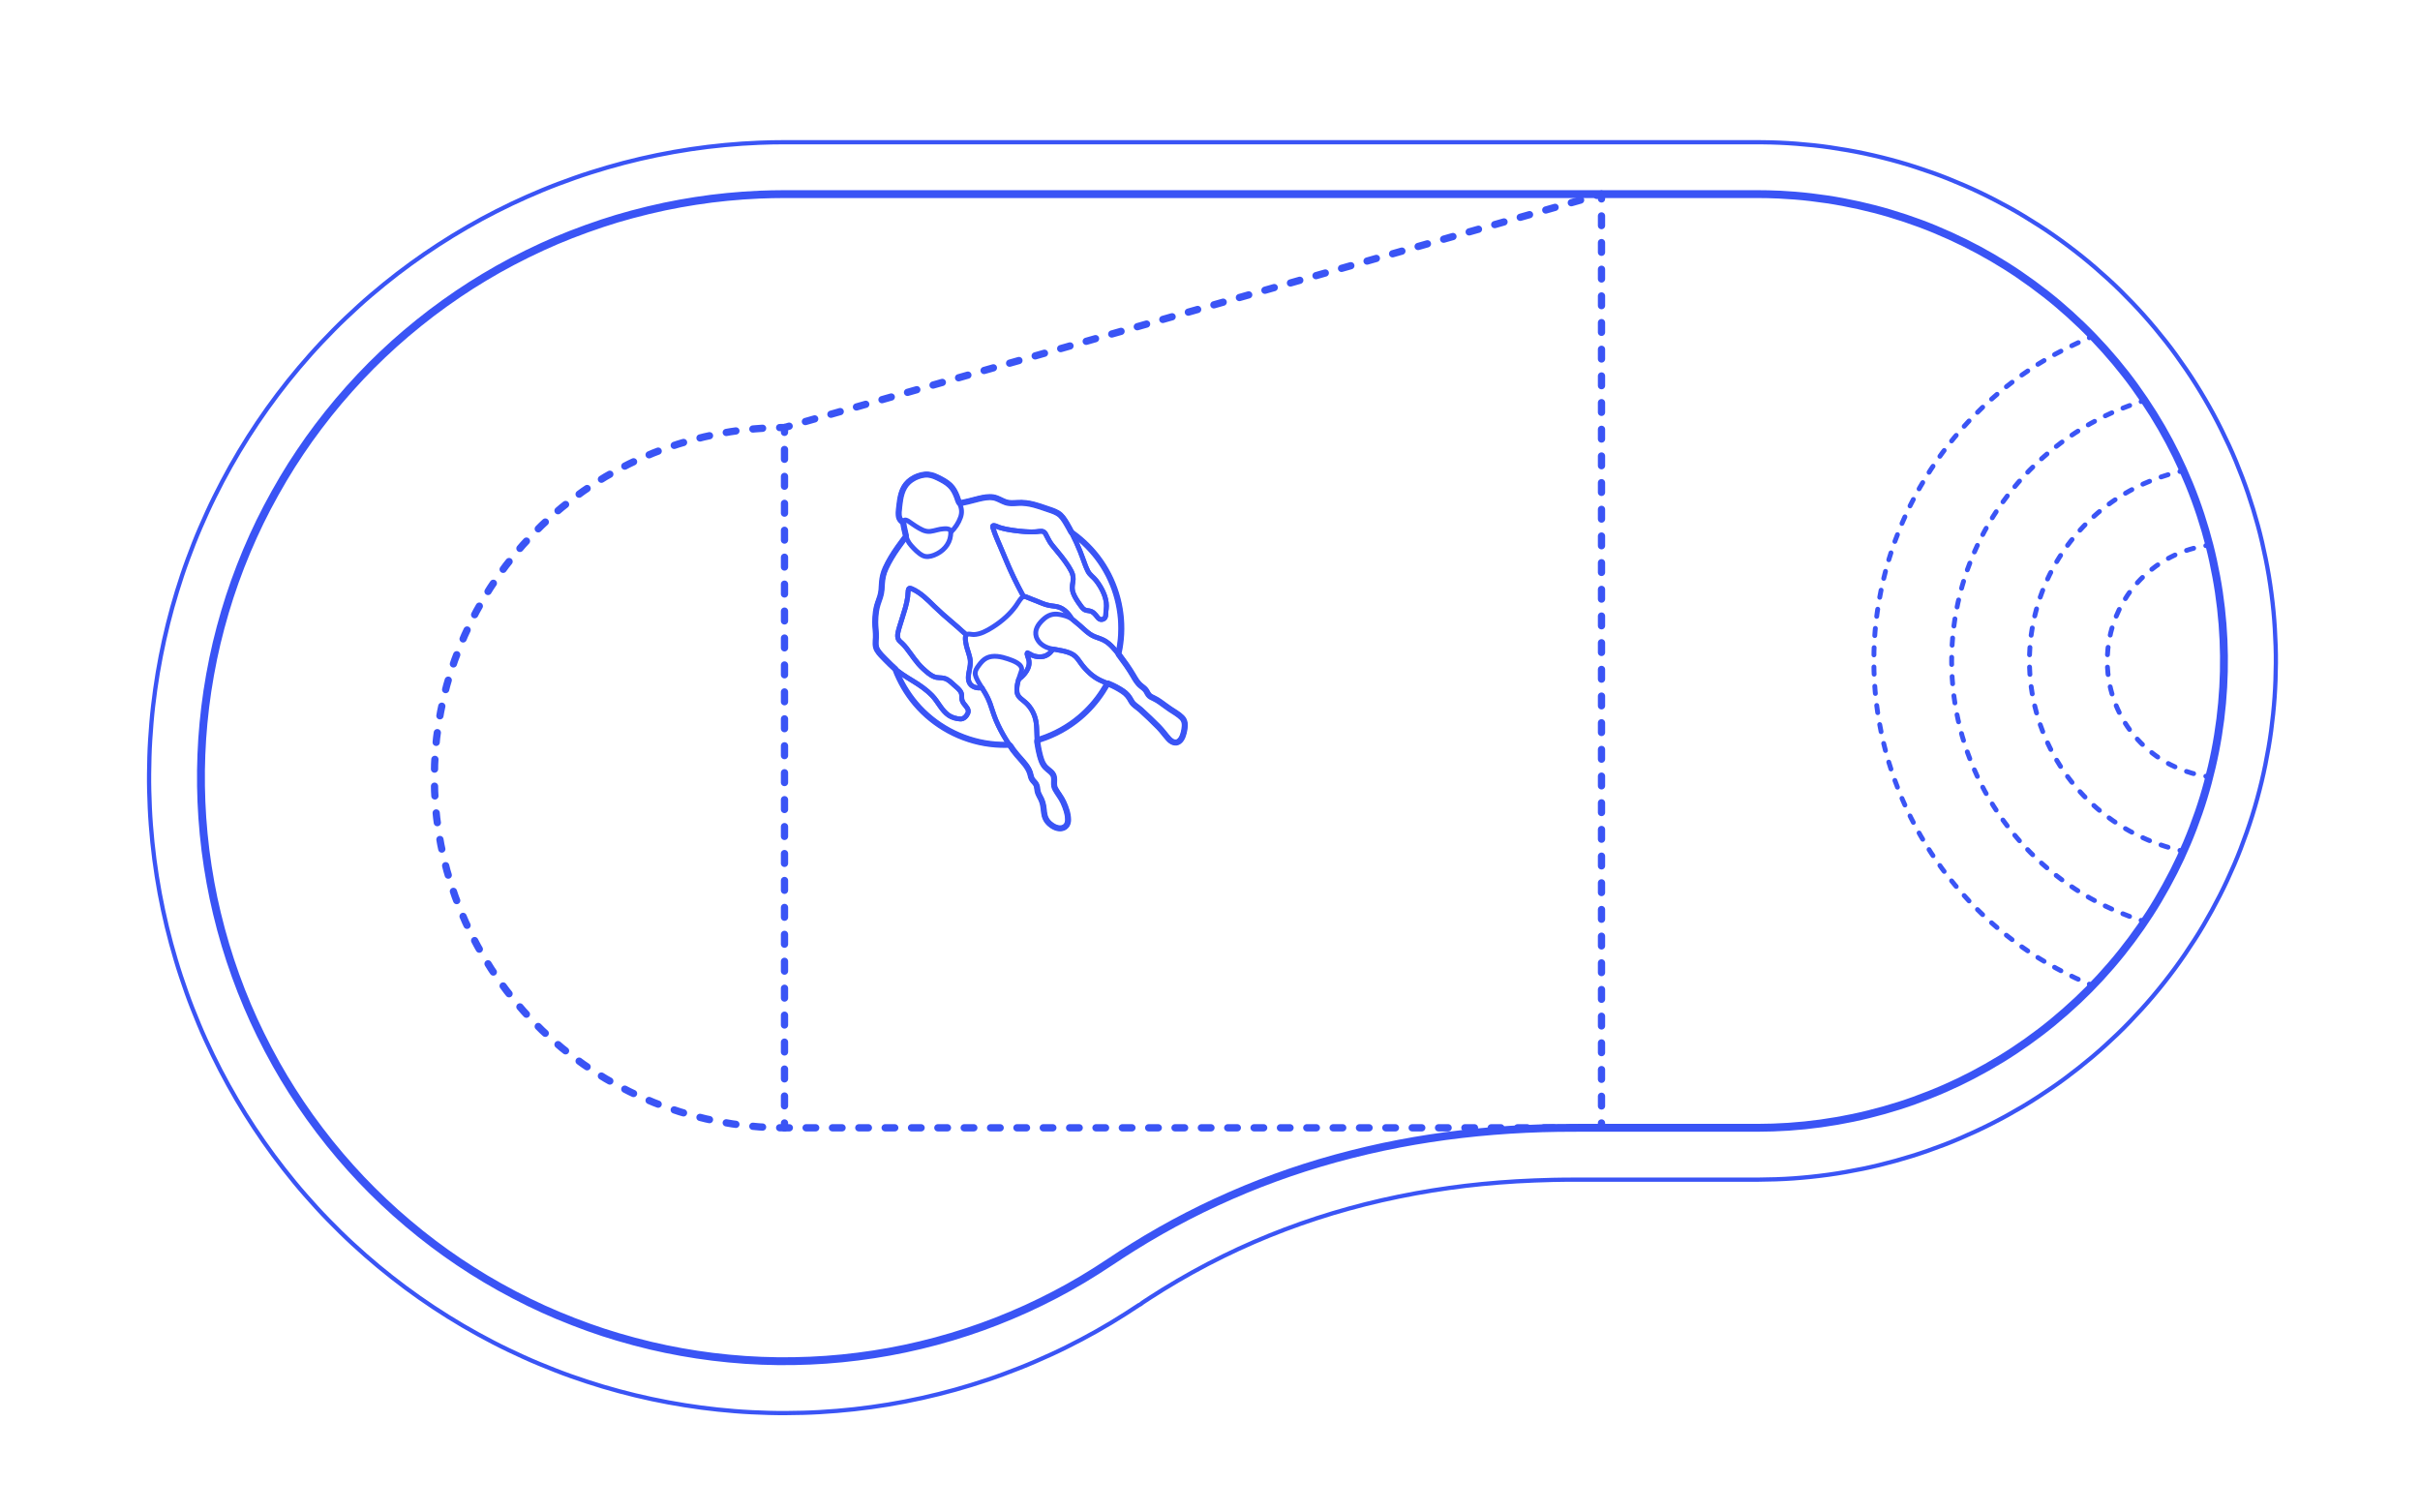 <?xml version="1.0" encoding="utf-8"?>
<!-- Generator: Adobe Illustrator 23.0.4, SVG Export Plug-In . SVG Version: 6.00 Build 0)  -->
<!DOCTYPE svg PUBLIC "-//W3C//DTD SVG 1.1//EN" "http://www.w3.org/Graphics/SVG/1.1/DTD/svg11.dtd">
<svg version="1.1" xmlns:x="http://ns.adobe.com/Extensibility/1.0/" xmlns:i="http://ns.adobe.com/AdobeIllustrator/10.0/" xmlns:graph="http://ns.adobe.com/Graphs/1.0/"
	 xmlns="http://www.w3.org/2000/svg" xmlns:xlink="http://www.w3.org/1999/xlink" xmlns:a="http://ns.adobe.com/AdobeSVGViewerExtensions/3.0/"
	 x="0px" y="0px" viewBox="0 0 1000 625" enable-background="new 0 0 1000 625" xml:space="preserve">
<g id="FILL-BACKGROUND">
	<rect fill="#FFFFFF" width="1000" height="625"/>
</g>
<g id="N-DIMENSIONS">
</g>
<g id="AG-DIAGRAM">
	<g id="POLYLINE_2238_">
		<g>
			<g>
				
					<line fill="none" stroke="#3A54F5" stroke-width="3" stroke-linecap="round" stroke-linejoin="round" x1="324.173" y1="176.661" x2="326.096" y2="176.112"/>
				
					<line fill="none" stroke="#3A54F5" stroke-width="3" stroke-linecap="round" stroke-linejoin="round" stroke-dasharray="3.99,6.982" x1="332.81" y1="174.193" x2="656.497" y2="81.711"/>
				
					<line fill="none" stroke="#3A54F5" stroke-width="3" stroke-linecap="round" stroke-linejoin="round" x1="659.854" y1="80.752" x2="661.777" y2="80.203"/>
			</g>
		</g>
	</g>
	<g id="POLYLINE_2239_">
		<g>
			<g>
				
					<line fill="none" stroke="#3A54F5" stroke-width="3" stroke-linecap="round" stroke-linejoin="round" x1="324.173" y1="466.035" x2="326.173" y2="466.035"/>
				
					<line fill="none" stroke="#3A54F5" stroke-width="3" stroke-linecap="round" stroke-linejoin="round" stroke-dasharray="3.96,6.929" x1="333.103" y1="466.035" x2="656.312" y2="466.035"/>
				
					<line fill="none" stroke="#3A54F5" stroke-width="3" stroke-linecap="round" stroke-linejoin="round" x1="659.777" y1="466.035" x2="661.777" y2="466.035"/>
			</g>
		</g>
	</g>
	<g id="POLYLINE_2240_">
		<g>
			<g>
				
					<line fill="none" stroke="#3A54F5" stroke-width="3" stroke-linecap="round" stroke-linejoin="round" x1="661.777" y1="80.203" x2="661.777" y2="82.203"/>
				
					<line fill="none" stroke="#3A54F5" stroke-width="3" stroke-linecap="round" stroke-linejoin="round" stroke-dasharray="4.009,7.015" x1="661.777" y1="89.218" x2="661.777" y2="460.528"/>
				
					<line fill="none" stroke="#3A54F5" stroke-width="3" stroke-linecap="round" stroke-linejoin="round" x1="661.777" y1="464.035" x2="661.777" y2="466.035"/>
			</g>
		</g>
	</g>
	<g id="POLYLINE_2242_">
		<g>
			<g>
				
					<line fill="none" stroke="#3A54F5" stroke-width="3" stroke-linecap="round" stroke-linejoin="round" x1="324.173" y1="466.035" x2="324.173" y2="464.035"/>
				
					<line fill="none" stroke="#3A54F5" stroke-width="3" stroke-linecap="round" stroke-linejoin="round" stroke-dasharray="4.048,7.084" x1="324.173" y1="456.951" x2="324.173" y2="182.203"/>
				
					<line fill="none" stroke="#3A54F5" stroke-width="3" stroke-linecap="round" stroke-linejoin="round" x1="324.173" y1="178.661" x2="324.173" y2="176.661"/>
			</g>
		</g>
	</g>
	<g id="POLYLINE_2243_">
		<g>
			<g>
				<path fill="none" stroke="#3A54F5" stroke-width="3" stroke-linecap="round" stroke-linejoin="round" d="M324.173,176.661
					c-0.668,0.006-1.335,0.015-2.003,0.029"/>
				
					<path fill="none" stroke="#3A54F5" stroke-width="3" stroke-linecap="round" stroke-linejoin="round" stroke-dasharray="4.031,7.055" d="
					M315.121,176.975c-4.445,0.276-8.876,0.738-13.291,1.423c-7.312,1.134-14.505,2.878-21.562,5.09
					c-7.006,2.196-13.832,5.001-20.408,8.259c-6.572,3.256-12.918,7.008-18.904,11.247c-6.016,4.26-11.752,8.923-17.053,14.05
					c-5.353,5.177-10.336,10.728-14.846,16.656c-4.533,5.958-8.603,12.268-12.166,18.852c-3.515,6.495-6.482,13.256-8.993,20.198
					c-2.498,6.904-4.402,14.034-5.795,21.24c-1.392,7.2-2.251,14.523-2.506,21.853c-0.256,7.367-0.022,14.756,0.845,22.079
					c0.876,7.396,2.272,14.723,4.255,21.903c1.998,7.231,4.559,14.304,7.645,21.142c3.054,6.766,6.659,13.258,10.689,19.488
					c3.977,6.148,8.488,11.956,13.364,17.415c4.863,5.445,10.15,10.539,15.802,15.161c5.706,4.667,11.726,8.957,18.077,12.705
					c6.415,3.785,13.09,7.11,20.003,9.885c6.961,2.794,14.143,5.04,21.451,6.728c7.233,1.67,14.582,2.735,21.98,3.303
					c1.646,0.126,3.293,0.212,4.942,0.27"/>
				<path fill="none" stroke="#3A54F5" stroke-width="3" stroke-linecap="round" stroke-linejoin="round" d="M322.173,466.011
					c0.667,0.01,1.334,0.018,2,0.024"/>
			</g>
		</g>
	</g>
</g>
<g id="AG-DETAIL-DIAGRAM">
	<g id="POLYLINE_518_">
		<g>
			<g>
				<path fill="none" stroke="#3A54F5" stroke-width="2" stroke-linecap="round" stroke-linejoin="round" d="M912.97,225.268
					c-0.497,0.067-0.993,0.141-1.487,0.221"/>
				
					<path fill="none" stroke="#3A54F5" stroke-width="2" stroke-linecap="round" stroke-linejoin="round" stroke-dasharray="3.076,5.128" d="
					M906.472,226.561c-2.223,0.593-4.403,1.341-6.528,2.254c-4.187,1.8-8.105,4.198-11.624,7.093
					c-3.525,2.9-6.635,6.312-9.199,10.089c-2.555,3.763-4.58,7.88-5.986,12.206c-1.39,4.275-2.179,8.744-2.336,13.237
					c-0.157,4.513,0.325,9.046,1.424,13.426c1.109,4.42,2.852,8.671,5.148,12.606c2.301,3.943,5.173,7.556,8.492,10.69
					c3.307,3.123,7.049,5.778,11.096,7.856c3.79,1.946,7.838,3.389,12.006,4.275"/>
				<path fill="none" stroke="#3A54F5" stroke-width="2" stroke-linecap="round" stroke-linejoin="round" d="M911.485,320.755
					c0.494,0.077,0.989,0.148,1.485,0.215"/>
			</g>
		</g>
	</g>
	<g id="POLYLINE_517_">
		<g>
			<g>
				<path fill="none" stroke="#3A54F5" stroke-width="2" stroke-linecap="round" stroke-linejoin="round" d="M902.252,194.501
					c-0.489,0.109-0.978,0.221-1.465,0.338"/>
				
					<path fill="none" stroke="#3A54F5" stroke-width="2" stroke-linecap="round" stroke-linejoin="round" stroke-dasharray="3.039,5.064" d="
					M895.895,196.156c-4.697,1.41-9.264,3.218-13.641,5.473c-6.338,3.265-12.248,7.359-17.504,12.178
					c-5.307,4.865-9.949,10.421-13.789,16.512c-3.779,5.994-6.748,12.5-8.824,19.274c-2.069,6.751-3.245,13.786-3.474,20.843
					c-0.231,7.106,0.462,14.251,2.112,21.168c1.672,7.013,4.262,13.772,7.714,20.102c3.405,6.244,7.665,12.019,12.591,17.147
					c4.891,5.092,10.472,9.535,16.526,13.168c6.075,3.646,12.634,6.496,19.453,8.424c0.426,0.12,0.852,0.236,1.28,0.349"/>
				<path fill="none" stroke="#3A54F5" stroke-width="2" stroke-linecap="round" stroke-linejoin="round" d="M900.789,351.404
					c0.487,0.114,0.974,0.225,1.463,0.333"/>
			</g>
		</g>
	</g>
	<g id="POLYLINE_516_">
		<g>
			<g>
				<path fill="none" stroke="#3A54F5" stroke-width="2" stroke-linecap="round" stroke-linejoin="round" d="M886.176,165.478
					c-0.478,0.15-0.954,0.302-1.43,0.457"/>
				
					<path fill="none" stroke="#3A54F5" stroke-width="2" stroke-linecap="round" stroke-linejoin="round" stroke-dasharray="2.988,4.98" d="
					M880.038,167.56c-2.292,0.841-4.559,1.75-6.793,2.747c-4.293,1.915-8.483,4.084-12.497,6.531
					c-4.028,2.455-7.905,5.134-11.606,8.059c-3.695,2.92-7.181,6.083-10.49,9.433c-3.276,3.316-6.324,6.867-9.153,10.572
					c-2.787,3.65-5.349,7.479-7.664,11.445c-2.336,4.003-4.436,8.151-6.257,12.414c-1.843,4.315-3.439,8.738-4.725,13.251
					c-1.302,4.57-2.322,9.203-3.061,13.898c-0.729,4.635-1.139,9.32-1.28,14.01c-0.139,4.633,0.024,9.28,0.462,13.894
					c0.433,4.56,1.148,9.099,2.138,13.572c1.01,4.562,2.288,9.076,3.872,13.473c1.595,4.43,3.43,8.765,5.556,12.967
					c2.13,4.21,4.522,8.27,7.146,12.19c2.615,3.908,5.506,7.636,8.597,11.178c3.026,3.468,6.274,6.748,9.705,9.815
					c3.431,3.068,7.052,5.93,10.835,8.552c3.839,2.659,7.838,5.107,11.985,7.256c4.216,2.184,8.541,4.127,12.991,5.785
					c0.858,0.32,1.719,0.625,2.585,0.921"/>
				<path fill="none" stroke="#3A54F5" stroke-width="2" stroke-linecap="round" stroke-linejoin="round" d="M884.746,380.305
					c0.476,0.154,0.953,0.305,1.43,0.455"/>
			</g>
		</g>
	</g>
	<g id="POLYLINE_515_">
		<g>
			<g>
				<path fill="none" stroke="#3A54F5" stroke-width="2" stroke-linecap="round" stroke-linejoin="round" d="M864.741,138.99
					c-0.463,0.192-0.925,0.385-1.385,0.581"/>
				
					<path fill="none" stroke="#3A54F5" stroke-width="2" stroke-linecap="round" stroke-linejoin="round" stroke-dasharray="2.994,4.989" d="
					M858.79,141.585c-3.15,1.444-6.251,2.985-9.304,4.644c-4.807,2.612-9.483,5.518-13.936,8.696
					c-4.644,3.315-9.119,6.848-13.362,10.667c-4.152,3.738-8.071,7.724-11.771,11.908c-3.618,4.092-7.011,8.402-10.121,12.893
					c-3.268,4.72-6.274,9.609-8.98,14.673c-2.588,4.843-4.891,9.843-6.902,14.952c-2.026,5.144-3.771,10.399-5.195,15.741
					c-1.48,5.554-2.613,11.187-3.447,16.873c-0.791,5.396-1.252,10.857-1.395,16.309c-0.147,5.604-0.002,11.208,0.486,16.793
					c0.495,5.671,1.355,11.295,2.49,16.872c1.084,5.328,2.5,10.616,4.225,15.773c1.804,5.394,3.869,10.691,6.272,15.848
					c2.356,5.055,5.015,9.961,7.928,14.716c2.865,4.677,6.006,9.207,9.41,13.509c3.557,4.495,7.339,8.799,11.387,12.859
					c3.891,3.902,8.01,7.576,12.322,11.008c4.322,3.44,8.837,6.647,13.53,9.562c4.878,3.03,9.922,5.765,15.112,8.22
					c1.166,0.552,2.343,1.079,3.526,1.593"/>
				<path fill="none" stroke="#3A54F5" stroke-width="2" stroke-linecap="round" stroke-linejoin="round" d="M863.356,406.67
					c0.461,0.193,0.923,0.386,1.385,0.577"/>
			</g>
		</g>
	</g>
</g>
<g id="AG-FURNITURE">
</g>
<g id="AG-LAYOUT">
	<g id="POLYLINE_2241_">
		
			<path fill="none" stroke="#3A54F5" stroke-width="3.25" stroke-linecap="round" stroke-linejoin="round" stroke-miterlimit="10" d="
			M458.794,521.419c-3.764,2.506-7.576,4.929-11.459,7.248c-3.729,2.227-7.529,4.346-11.382,6.352
			c-3.926,2.044-7.897,3.997-11.927,5.83c-4.035,1.835-8.122,3.546-12.247,5.167c-3.951,1.552-7.952,2.985-11.984,4.311
			c-4.271,1.405-8.576,2.706-12.92,3.87c-4.279,1.147-8.586,2.191-12.922,3.101c-4.297,0.901-8.615,1.698-12.954,2.366
			c-4.327,0.665-8.669,1.217-13.025,1.651c-4.395,0.438-8.803,0.75-13.215,0.939c-4.439,0.19-8.882,0.277-13.324,0.225
			c-4.481-0.053-8.962-0.226-13.433-0.527c-4.516-0.304-9.021-0.743-13.513-1.292c-4.315-0.528-8.613-1.191-12.891-1.957
			c-4.262-0.763-8.507-1.634-12.721-2.634c-4.554-1.081-9.073-2.289-13.561-3.615c-4.035-1.192-8.046-2.495-12.004-3.922
			c-4.323-1.559-8.601-3.218-12.841-4.989c-3.965-1.656-7.881-3.441-11.743-5.324c-4.188-2.042-8.313-4.205-12.382-6.475
			c-3.859-2.153-7.649-4.426-11.383-6.788c-3.571-2.259-7.083-4.621-10.524-7.073c-3.603-2.567-7.146-5.222-10.599-7.988
			c-3.541-2.837-7.004-5.762-10.394-8.778c-3.321-2.955-6.545-6.019-9.693-9.156c-3.021-3.011-5.962-6.108-8.811-9.282
			c-2.975-3.314-5.872-6.7-8.657-10.175c-2.847-3.553-5.593-7.178-8.252-10.873c-2.553-3.546-4.989-7.18-7.337-10.865
			c-2.257-3.543-4.424-7.147-6.483-10.809c-2.299-4.089-4.48-8.238-6.556-12.445c-1.927-3.906-3.734-7.873-5.436-11.882
			c-1.747-4.117-3.379-8.283-4.896-12.491c-1.501-4.164-2.892-8.367-4.162-12.608c-1.293-4.316-2.453-8.671-3.509-13.051
			c-1.007-4.178-1.904-8.388-2.668-12.618c-0.81-4.489-1.518-8.994-2.087-13.52c-0.563-4.479-0.987-8.974-1.305-13.477
			c-0.307-4.348-0.468-8.704-0.54-13.062c-0.072-4.316-0.005-8.635,0.163-12.948c0.17-4.362,0.453-8.722,0.87-13.067
			c0.423-4.407,0.94-8.806,1.604-13.184c0.688-4.537,1.496-9.052,2.427-13.546c0.886-4.276,1.903-8.527,3.029-12.746
			c1.142-4.284,2.395-8.538,3.77-12.753c1.372-4.203,2.861-8.369,4.463-12.49c1.638-4.213,3.388-8.381,5.256-12.497
			c1.798-3.962,3.702-7.881,5.724-11.733c2.156-4.105,4.419-8.145,6.78-12.135c2.186-3.694,4.501-7.319,6.896-10.881
			c2.384-3.545,4.854-7.039,7.434-10.445c2.735-3.61,5.547-7.157,8.47-10.617c2.915-3.451,5.936-6.805,9.025-10.1
			c2.956-3.154,6.027-6.207,9.161-9.183c3.151-2.992,6.377-5.913,9.697-8.717c3.449-2.913,6.954-5.751,10.549-8.482
			c3.568-2.711,7.217-5.306,10.923-7.825c3.518-2.391,7.119-4.669,10.766-6.859c3.794-2.278,7.651-4.456,11.57-6.514
			c4.107-2.157,8.267-4.204,12.484-6.138c3.894-1.785,7.843-3.467,11.835-5.019c4.26-1.656,8.554-3.205,12.89-4.649
			c4.036-1.344,8.122-2.569,12.232-3.667c4.489-1.2,9.001-2.301,13.548-3.258c4.259-0.896,8.543-1.666,12.843-2.332
			c4.316-0.668,8.653-1.226,13.001-1.643c4.418-0.424,8.844-0.761,13.278-0.944c3.497-0.144,6.995-0.219,10.495-0.227
			c0.644-0.002,1.288,0,1.933,0c1.497,0,2.995,0,4.492,0c2.274,0,4.547,0,6.821,0c2.993,0,5.986,0,8.979,0c3.669,0,7.338,0,11.008,0
			c4.247,0,8.495,0,12.742,0c4.779,0,9.559,0,14.338,0c5.276,0,10.552,0,15.828,0c5.659,0,11.318,0,16.977,0
			c6.004,0,12.008,0,18.012,0c6.318,0,12.636,0,18.955,0c6.508,0,13.017,0,19.525,0c6.699,0,13.399,0,20.098,0
			c6.763,0,13.525,0,20.288,0c6.796,0,13.592,0,20.387,0c6.8,0,13.6,0,20.4,0c6.675,0,13.35,0,20.025,0c6.521,0,13.042,0,19.564,0
			c6.335,0,12.671,0,19.006,0c6.025,0,12.051,0,18.076,0c5.685,0,11.369,0,17.054,0c5.306,0,10.612,0,15.919,0
			c4.814,0,9.627,0,14.441,0c4.286,0,8.572,0,12.857,0c3.712,0,7.424,0,11.137,0c3.04,0,6.08,0,9.12,0c2.325,0,4.65,0,6.975,0
			c1.553,0,3.107,0,4.66,0c0.704,0,1.408-0.001,2.112,0c3.032,0.006,6.065,0.063,9.094,0.211c4.419,0.216,8.834,0.551,13.227,1.074
			c4.413,0.525,8.812,1.168,13.18,1.99c4.404,0.829,8.78,1.798,13.118,2.923c4.283,1.111,8.523,2.381,12.721,3.779
			c4.16,1.385,8.277,2.915,12.326,4.597c4.103,1.704,8.146,3.537,12.131,5.502c3.904,1.926,7.74,3.998,11.501,6.191
			c3.767,2.197,7.467,4.518,11.071,6.974c3.777,2.574,7.461,5.27,11.061,8.086c3.415,2.67,6.73,5.477,9.946,8.384
			c3.366,3.043,6.625,6.2,9.771,9.47c3.143,3.268,6.17,6.645,9.078,10.124c2.774,3.319,5.446,6.734,7.977,10.242
			c2.665,3.694,5.209,7.466,7.628,11.327c2.305,3.678,4.473,7.447,6.515,11.277c2.036,3.819,3.95,7.707,5.717,11.658
			c1.84,4.114,3.552,8.282,5.11,12.511c1.537,4.172,2.916,8.401,4.165,12.668c1.21,4.132,2.284,8.31,3.196,12.519
			c0.935,4.318,1.75,8.66,2.4,13.03c0.655,4.401,1.157,8.827,1.506,13.263c0.341,4.336,0.535,8.684,0.582,13.033
			c0.046,4.304-0.049,8.612-0.293,12.909c-0.25,4.407-0.645,8.807-1.196,13.187c-0.562,4.467-1.277,8.916-2.149,13.333
			c-0.856,4.336-1.874,8.635-3.013,12.904c-1.114,4.176-2.382,8.319-3.798,12.403c-1.497,4.317-3.118,8.587-4.904,12.792
			c-1.664,3.917-3.452,7.787-5.383,11.58c-2.046,4.019-4.22,7.962-6.517,11.844c-2.192,3.705-4.536,7.327-6.987,10.866
			c-2.559,3.696-5.244,7.304-8.055,10.812c-2.844,3.55-5.811,6.999-8.893,10.344c-2.936,3.187-5.986,6.28-9.142,9.25
			c-3.339,3.142-6.776,6.171-10.317,9.084c-3.419,2.813-6.947,5.499-10.557,8.063c-3.564,2.531-7.213,4.949-10.946,7.223
			c-3.855,2.348-7.781,4.565-11.78,6.66c-3.738,1.958-7.555,3.776-11.419,5.469c-4.189,1.836-8.442,3.51-12.744,5.061
			c-4.08,1.471-8.223,2.788-12.4,3.956c-4.247,1.188-8.527,2.254-12.844,3.158c-4.407,0.922-8.846,1.69-13.305,2.305
			c-4.391,0.605-8.805,1.054-13.227,1.355c-4.322,0.295-8.653,0.428-12.984,0.441c-2.095,0.006-4.191,0-6.286,0
			c-5.223,0-10.445,0-15.668,0c-6.672,0-13.343,0-20.015,0c-6.319,0-12.638,0-18.957,0c-4.267,0-8.535,0-12.802,0
			c-2.821,0-5.641,0.025-8.462,0.047c-4.468,0.036-8.934,0.224-13.398,0.405c-4.48,0.182-8.951,0.523-13.422,0.854
			c-4.451,0.33-8.893,0.819-13.327,1.315c-4.283,0.479-8.555,1.08-12.815,1.727c-4.293,0.652-8.574,1.392-12.838,2.208
			c-4.408,0.843-8.802,1.766-13.171,2.79c-4.432,1.039-8.841,2.157-13.231,3.362c-4.279,1.175-8.53,2.45-12.756,3.801
			c-4.02,1.284-8.016,2.653-11.979,4.103c-4.114,1.505-8.202,3.083-12.249,4.761c-4.127,1.712-8.218,3.502-12.276,5.374
			c-3.978,1.835-7.912,3.767-11.807,5.771c-3.722,1.915-7.407,3.906-11.047,5.974c-3.827,2.175-7.616,4.418-11.349,6.751
			C465.085,517.276,461.93,519.331,458.794,521.419z"/>
	</g>
</g>
<g id="AG-DETAILS">
	<g id="POLYLINE_510_">
		
			<path fill="none" stroke="#3A54F5" stroke-width="1.75" stroke-linecap="round" stroke-linejoin="round" stroke-miterlimit="10" d="
			M470.76,539.203c-3.843,2.538-7.705,5.041-11.659,7.406c-3.983,2.382-8.025,4.68-12.134,6.836
			c-4.12,2.162-8.277,4.273-12.514,6.199c-4.278,1.945-8.573,3.855-12.948,5.573c-4.394,1.725-8.808,3.396-13.287,4.89
			c-4.463,1.488-8.948,2.901-13.483,4.154c-4.572,1.263-9.167,2.427-13.8,3.449c-4.635,1.023-9.292,1.92-13.974,2.699
			c-4.647,0.773-9.314,1.398-13.995,1.927c-4.704,0.531-9.422,0.892-14.146,1.176c-4.71,0.284-9.426,0.374-14.143,0.41
			c-4.694,0.036-9.387-0.133-14.074-0.348c-4.644-0.213-9.284-0.615-13.907-1.089c-4.611-0.473-9.212-1.095-13.79-1.82
			c-4.54-0.719-9.063-1.566-13.559-2.524c-4.508-0.961-8.997-2.04-13.447-3.244c-4.471-1.21-8.924-2.515-13.323-3.97
			c-4.439-1.468-8.865-3-13.215-4.717c-4.375-1.727-8.735-3.493-13.014-5.448c-4.27-1.95-8.515-3.954-12.678-6.126
			c-4.199-2.19-8.359-4.451-12.438-6.859c-4.086-2.411-8.114-4.912-12.069-7.533c-3.929-2.605-7.782-5.313-11.569-8.12
			c-3.81-2.824-7.525-5.766-11.181-8.785c-3.649-3.013-7.182-6.157-10.667-9.356c-3.473-3.187-6.809-6.516-10.109-9.879
			c-3.271-3.333-6.392-6.81-9.478-10.312c-3.083-3.498-6.031-7.124-8.907-10.793c-2.854-3.641-5.602-7.371-8.255-11.161
			c-2.633-3.763-5.166-7.601-7.599-11.496c-2.441-3.908-4.782-7.885-7.007-11.92c-2.245-4.072-4.408-8.196-6.424-12.386
			c-2.029-4.217-4.004-8.47-5.793-12.795c-1.789-4.326-3.539-8.669-5.099-13.084c-1.575-4.455-3.09-8.929-4.429-13.461
			c-1.343-4.544-2.603-9.109-3.706-13.717c-1.098-4.583-2.089-9.187-2.946-13.821c-0.862-4.667-1.594-9.353-2.211-14.058
			c-0.616-4.701-1.077-9.416-1.446-14.142c-0.369-4.714-0.557-9.436-0.679-14.162c-0.12-4.684-0.042-9.369,0.083-14.052
			c0.125-4.687,0.453-9.369,0.835-14.041c0.379-4.64,0.932-9.271,1.573-13.881c0.636-4.575,1.405-9.138,2.289-13.672
			c0.878-4.503,1.873-8.986,2.985-13.437c1.119-4.482,2.354-8.941,3.714-13.355c1.371-4.448,2.831-8.878,4.452-13.242
			c1.623-4.372,3.297-8.731,5.159-13.008c1.879-4.318,3.8-8.618,5.903-12.832c2.111-4.23,4.281-8.428,6.61-12.543
			c2.336-4.125,4.749-8.202,7.297-12.2c2.534-3.974,5.16-7.884,7.898-11.72c2.757-3.863,5.622-7.641,8.577-11.354
			c2.951-3.708,6.025-7.31,9.165-10.858c3.114-3.518,6.361-6.911,9.654-10.261c3.302-3.359,6.744-6.573,10.217-9.753
			c3.452-3.162,7.042-6.176,10.665-9.14c3.599-2.944,7.307-5.764,11.064-8.502c3.724-2.714,7.53-5.324,11.395-7.833
			c3.852-2.5,7.773-4.904,11.752-7.198c4.007-2.311,8.075-4.529,12.203-6.616c4.143-2.096,8.331-4.121,12.585-5.983
			c4.294-1.88,8.615-3.712,13.007-5.353c4.414-1.65,8.845-3.253,13.341-4.67c4.512-1.422,9.044-2.775,13.625-3.96
			c4.56-1.179,9.139-2.267,13.754-3.206c4.651-0.946,9.32-1.777,14.014-2.478c4.693-0.701,9.4-1.261,14.123-1.716
			c4.685-0.451,9.38-0.739,14.082-0.944c3.524-0.154,7.052-0.205,10.579-0.218c0.726-0.003,1.452,0,2.178,0c1.658,0,3.316,0,4.974,0
			c2.504,0,5.007,0,7.511,0c3.3,0,6.6,0,9.9,0c4.014,0,8.028,0,12.042,0c4.632,0,9.264,0,13.895,0c5.22,0,10.441,0,15.661,0
			c5.716,0,11.432,0,17.148,0c6.139,0,12.277,0,18.416,0c6.457,0,12.915,0,19.372,0c6.764,0,13.528,0,20.292,0
			c6.968,0,13.937,0,20.905,0c7.067,0,14.134,0,21.2,0c7.159,0,14.317,0,21.476,0c7.145,0,14.289,0,21.434,0
			c7.058,0,14.116,0,21.174,0c6.867,0,13.733,0,20.6,0c6.667,0,13.334,0,20.001,0c6.362,0,12.724,0,19.086,0
			c5.957,0,11.914,0,17.872,0c5.535,0,11.071,0,16.606,0c5.012,0,10.024,0,15.037,0c4.416,0,8.832,0,13.248,0
			c3.731,0,7.462,0,11.194,0c3.009,0,6.017,0,9.026,0c2.194,0,4.388,0,6.583,0c1.303,0,2.606,0,3.909,0
			c1.115,0,2.229,0.01,3.344,0.02c4.663,0.04,9.328,0.24,13.978,0.604c4.682,0.366,9.363,0.835,14.01,1.525
			c4.734,0.704,9.45,1.502,14.133,2.496c4.807,1.019,9.578,2.206,14.305,3.545c4.616,1.308,9.169,2.811,13.694,4.403
			c4.401,1.549,8.73,3.306,13.011,5.157c4.281,1.85,8.502,3.847,12.644,5.989c4.172,2.158,8.302,4.409,12.315,6.851
			c4.097,2.494,8.143,5.067,12.078,7.812c4.021,2.805,7.949,5.743,11.776,8.808c3.745,2.999,7.356,6.154,10.906,9.38
			c3.476,3.159,6.803,6.486,10.051,9.878c3.203,3.345,6.292,6.804,9.255,10.363c3.005,3.609,5.936,7.289,8.684,11.099
			c2.806,3.89,5.534,7.833,8.092,11.892c2.62,4.156,5.106,8.398,7.442,12.721c2.276,4.212,4.374,8.51,6.387,12.853
			c1.975,4.262,3.747,8.62,5.421,13.008c1.662,4.357,3.171,8.776,4.528,13.238c1.356,4.463,2.615,8.962,3.659,13.509
			c1.073,4.675,2.054,9.368,2.834,14.102c0.798,4.848,1.44,9.723,1.912,14.613c0.462,4.789,0.724,9.588,0.891,14.395
			c0.162,4.671,0.098,9.352-0.064,14.021c-0.162,4.661-0.489,9.319-0.974,13.957c-0.488,4.665-1.083,9.325-1.893,13.946
			c-0.826,4.71-1.746,9.4-2.865,14.049c-1.147,4.767-2.447,9.497-3.91,14.176c-1.436,4.592-3.06,9.116-4.774,13.61
			c-1.678,4.397-3.571,8.713-5.549,12.981c-1.947,4.202-4.048,8.337-6.282,12.393c-2.262,4.109-4.622,8.171-7.165,12.114
			c-2.591,4.018-5.263,7.982-8.101,11.831c-2.909,3.946-5.946,7.799-9.113,11.542c-3.108,3.673-6.362,7.21-9.689,10.684
			c-3.255,3.399-6.677,6.639-10.159,9.804c-3.452,3.137-7.021,6.148-10.682,9.038c-3.656,2.886-7.385,5.689-11.233,8.315
			c-3.95,2.695-7.951,5.309-12.062,7.752c-4.22,2.508-8.522,4.882-12.901,7.101c-4.306,2.183-8.694,4.187-13.127,6.097
			c-4.301,1.853-8.689,3.502-13.105,5.056c-4.4,1.549-8.859,2.936-13.355,4.175c-4.515,1.245-9.066,2.382-13.658,3.311
			c-4.661,0.943-9.339,1.789-14.05,2.439c-4.863,0.671-9.749,1.185-14.646,1.529c-4.816,0.337-9.638,0.476-14.465,0.515
			c-2.244,0.018-4.488,0.004-6.731,0.004c-5.572,0-11.143,0-16.715,0c-7.031,0-14.062,0-21.093,0c-6.466,0-12.932,0-19.398,0
			c-3.868,0-7.735,0-11.603,0c-3.134,0-6.269,0.02-9.403,0.095c-4.992,0.12-9.976,0.315-14.961,0.6
			c-4.773,0.273-9.538,0.665-14.296,1.125c-4.518,0.437-9.029,0.983-13.524,1.613c-4.594,0.644-9.176,1.368-13.739,2.201
			c-4.708,0.859-9.393,1.827-14.061,2.883c-4.526,1.024-9.024,2.174-13.499,3.403c-4.501,1.236-8.972,2.584-13.41,4.033
			c-4.408,1.439-8.788,2.968-13.121,4.618c-4.31,1.641-8.593,3.355-12.82,5.199c-4.284,1.869-8.533,3.816-12.725,5.881
			c-4.244,2.09-8.441,4.278-12.581,6.569c-4.154,2.299-8.251,4.702-12.292,7.196c-1.653,1.02-3.295,2.059-4.928,3.112
			c-0.816,0.526-1.629,1.057-2.44,1.591c-0.353,0.232-0.703,0.468-1.055,0.702C471.855,538.474,471.088,539.203,470.76,539.203z"/>
	</g>
</g>
<g id="AG-PEOPLE">
	<g id="POLYLINE_508_">
		<path fill="none" stroke="#3A54F5" stroke-width="2" stroke-linecap="round" stroke-linejoin="round" stroke-miterlimit="10" d="
			M462.151,270.271c1.598-7.306,1.613-14.871-0.171-22.148c-1.767-7.206-5.188-13.958-9.965-19.636
			c-2.702-3.212-5.823-6.013-9.238-8.447"/>
	</g>
	<g id="POLYLINE_507_">
		<path fill="none" stroke="#3A54F5" stroke-width="2" stroke-linecap="round" stroke-linejoin="round" stroke-miterlimit="10" d="
			M428.562,305.876c4.807-1.44,9.374-3.531,13.539-6.339c4.148-2.797,7.856-6.246,10.947-10.181c1.733-2.206,3.244-4.56,4.59-7.02"
			/>
	</g>
	<g id="POLYLINE_506_">
		<path fill="none" stroke="#3A54F5" stroke-width="2" stroke-linecap="round" stroke-linejoin="round" stroke-miterlimit="10" d="
			M369.96,276.465c2.831,7.367,7.298,13.977,13.217,19.218c5.875,5.202,13.019,8.914,20.645,10.758
			c4.353,1.053,8.811,1.448,13.282,1.304"/>
	</g>
	<g id="POLYLINE_505_">
		<path fill="none" stroke="#3A54F5" stroke-width="2" stroke-linecap="round" stroke-linejoin="round" stroke-miterlimit="10" d="
			M420.921,280.724c-0.45,1.676-0.9,3.504-0.676,5.25c0.19,1.489,1.145,2.403,2.286,3.269c2.857,2.17,4.901,5.161,5.553,8.738
			c0.563,3.09,0.216,6.279,0.66,9.391c0.232,1.624,0.569,3.235,0.993,4.819c0.444,1.661,0.967,3.369,2.125,4.685
			c0.984,1.118,2.454,1.844,3.242,3.133c0.822,1.344,0.247,2.932,0.427,4.398c0.192,1.555,1.347,2.812,2.189,4.061
			c1.258,1.865,2.188,3.948,2.852,6.094c0.79,2.552,1.824,7.258-2.086,7.704c-3.009,0.343-6.146-2.46-6.833-5.248
			c-0.403-1.635-0.299-3.352-0.729-4.985c-0.425-1.617-1.453-2.962-2.004-4.524c-0.529-1.501-0.269-2.914-1.366-4.188
			c-0.529-0.615-1.114-1.146-1.403-1.922c-0.256-0.687-0.3-1.435-0.504-2.138c-0.789-2.712-3.41-4.983-5.181-7.079
			c-2.144-2.538-4.024-5.282-5.688-8.156c-1.633-2.82-3.095-5.762-4.163-8.845c-1.041-3.004-1.848-5.966-3.485-8.728
			c-0.25-0.422-0.509-0.838-0.765-1.255c-0.112-0.182-0.414-0.916-0.616-1.002c-0.155-0.066-0.824,0.1-1.012,0.102
			c-0.329,0.004-0.667-0.02-0.992-0.07c-1.355-0.208-2.631-0.916-3.224-2.201c-0.669-1.452-0.277-3.145-0.012-4.645
			c0.305-1.723,0.665-3.473,0.322-5.218c-0.35-1.784-1.094-3.474-1.488-5.251c-0.185-0.832-0.341-1.679-0.396-2.53
			c-0.021-0.324-0.033-0.657-0.004-0.981c0.021-0.232,0.299-0.813,0.267-0.99c-0.095-0.514-1.3-1.329-1.667-1.68
			c-0.433-0.415-0.873-0.821-1.318-1.223c-0.939-0.847-1.908-1.659-2.883-2.464c-2.473-2.043-4.852-4.145-7.146-6.388
			c-2.85-2.786-5.761-5.788-9.486-7.394c-0.81-0.349-1.267-0.222-1.418,0.684c-0.147,0.882-0.099,1.805-0.213,2.695
			c-0.197,1.529-0.564,3.04-0.975,4.525c-0.73,2.639-1.661,5.217-2.416,7.848c-0.418,1.458-1.163,3.53-0.525,5.029
			c0.297,0.699,0.936,1.164,1.48,1.662c0.703,0.644,1.325,1.363,1.916,2.11c2.27,2.874,4.06,5.923,6.799,8.426
			c1.39,1.271,2.992,2.791,4.797,3.46c1.338,0.496,2.807,0.242,4.171,0.628c1.571,0.445,2.769,1.709,3.95,2.766
			c1.004,0.899,2.339,1.878,2.891,3.152c0.338,0.779,0.182,1.612,0.26,2.431c0.074,0.774,0.381,1.426,0.834,2.05
			c0.862,1.189,2.382,2.42,1.658,4.032c-0.53,1.182-1.625,2.369-2.995,2.349c-1.583-0.024-3.489-0.574-4.813-1.453
			c-2.996-1.99-4.406-5.585-6.848-8.128c-2.395-2.494-5.145-4.456-8.106-6.215c-2.882-1.713-5.628-3.378-8.105-5.669
			c-2.021-1.868-4.023-3.846-5.778-5.968c-1.123-1.357-1.519-2.653-1.441-4.408c0.068-1.533,0.153-3.011,0.019-4.544
			c-0.274-3.144-0.256-6.282,0.324-9.394c0.329-1.764,1.069-3.321,1.599-5.017c0.508-1.629,0.539-3.358,0.645-5.048
			c0.227-3.592,1.429-6.554,3.196-9.676c1.253-2.214,2.64-4.355,4.137-6.411c0.44-0.605,0.886-1.207,1.331-1.808
			c0.342-0.463,1.172-1.196,1.295-1.745c0.12-0.533-0.374-1.695-0.49-2.217c-0.17-0.761-0.359-1.523-0.484-2.293
			c-0.134-0.826-0.222-1.15-0.848-1.721c-0.57-0.52-0.962-1.132-1.11-1.895c-0.256-1.322,0.009-2.755,0.15-4.08
			c0.349-3.273,0.696-6.796,2.925-9.394c2.022-2.356,5.321-3.93,8.433-3.942c1.638-0.007,3.132,0.588,4.58,1.302
			c1.555,0.766,3.13,1.579,4.47,2.693c1.278,1.063,2.177,2.381,2.865,3.885c0.34,0.742,0.626,1.506,0.922,2.267
			c0.14,0.36,0.28,0.72,0.428,1.077c0.262,0.634,0.226,0.639,0.898,0.511c3.103-0.59,6.117-1.568,9.226-2.115
			c1.594-0.281,3.245-0.443,4.831-0.025c1.571,0.414,2.91,1.363,4.441,1.875c1.322,0.442,2.645,0.399,4.017,0.31
			c1.873-0.121,3.688-0.145,5.54,0.202c3.072,0.576,6.038,1.688,8.974,2.733c1.447,0.515,2.977,1.038,4.108,2.123
			c1.193,1.144,2.03,2.657,2.851,4.075c2.694,4.651,4.814,9.57,6.679,14.603c0.574,1.549,1.072,3.188,1.873,4.639
			c0.799,1.448,2.247,2.311,3.248,3.604c2.271,2.933,4.301,6.689,4.298,10.501c-0.001,0.771-0.104,1.535-0.197,2.3
			c-0.084,0.696-0.029,1.482-0.199,2.158c-0.186,0.736-0.911,1.179-1.644,1.221c-0.744,0.042-1.216-0.424-1.653-0.963
			c-1.014-1.25-1.749-2.335-3.427-2.634c-0.666-0.119-1.349-0.156-1.948-0.499c-0.756-0.433-1.263-1.212-1.761-1.902
			c-1.133-1.572-2.308-3.252-2.953-5.093c-0.519-1.478-0.356-2.83-0.094-4.34c0.275-1.59,0.162-2.897-0.555-4.361
			c-0.818-1.67-1.914-3.214-3.006-4.715c-1.672-2.3-3.59-4.392-5.317-6.647c-1.028-1.342-1.607-2.805-2.41-4.264
			c-0.839-1.527-2.229-1-3.697-0.882c-3.075,0.247-6.218-0.092-9.266-0.513c-1.799-0.248-3.602-0.549-5.356-1.024
			c-0.847-0.229-1.648-0.553-2.472-0.847c-0.219-0.078-0.797-0.329-1.013-0.065c-0.141,0.172,0.067,0.821,0.117,1.002
			c0.822,2.997,2.295,5.919,3.488,8.778c1.054,2.525,2.094,5.057,3.194,7.562c1.088,2.478,2.243,4.928,3.486,7.332
			c0.71,1.372,1.438,2.732,2.174,4.09c0.263,0.486,0.166,0.323,0.679,0.393c0.324,0.045,0.603,0.185,0.898,0.313
			c0.865,0.376,1.729,0.726,2.613,1.059c1.277,0.481,2.525,1.027,3.793,1.529c1.708,0.676,3.337,0.971,5.146,1.199
			c1.579,0.199,2.94,0.724,4.178,1.745c0.638,0.525,1.215,1.125,1.733,1.768c0.48,0.596,0.831,1.347,1.384,1.877
			c1.009,0.967,2.22,1.793,3.277,2.717c1.326,1.16,2.606,2.417,4.06,3.418c1.345,0.925,2.845,1.355,4.353,1.925
			c1.734,0.656,3.162,1.669,4.469,2.98c2.218,2.226,4.089,4.837,5.889,7.407c0.784,1.119,1.545,2.254,2.269,3.414
			c0.877,1.405,1.607,2.936,2.629,4.244c0.902,1.156,2.23,1.799,3.188,2.884c1.004,1.138,1.244,2.512,2.696,3.241
			c1.533,0.77,2.933,1.55,4.323,2.565c1.087,0.794,2.164,1.601,3.284,2.349c2.479,1.657,6.111,3.218,6.031,6.663
			c-0.054,2.313-1.03,7.785-4.428,7.057c-1.576-0.338-2.581-1.862-3.506-3.046c-1.059-1.354-2.193-2.631-3.412-3.843
			c-2.007-1.995-4.08-3.929-6.141-5.868c-0.709-0.667-1.424-1.34-2.199-1.931c-0.606-0.462-1.31-0.796-1.801-1.389
			c-0.968-1.167-1.347-2.67-2.455-3.763c-2.396-2.363-5.977-3.825-9.053-4.999c-3.666-1.398-6.6-3.636-9.085-6.667
			c-1.04-1.269-1.832-2.792-3.018-3.934c-1.167-1.125-2.715-1.695-4.254-2.113c-0.885-0.241-1.787-0.43-2.692-0.579
			c-0.639-0.105-1.551-0.424-2.182-0.329c-0.501,0.075-1.064,1.065-1.499,1.461c-0.478,0.434-1.019,0.824-1.603,1.103
			c-1.301,0.623-2.798,0.628-4.194,0.369c-1.325-0.246-2.341-0.91-3.51-1.522c-0.37,0.95,0.441,2.214,0.622,3.2
			c0.172,0.942,0.12,1.863-0.203,2.768C424.26,277.7,422.618,279.493,420.921,280.724z"/>
	</g>
	<g id="POLYLINE_504_">
		<path fill="none" stroke="#3A54F5" stroke-width="2" stroke-linecap="round" stroke-linejoin="round" stroke-miterlimit="10" d="
			M420.921,280.724c2.549-1.871,4.97-4.888,4.169-8.222c-0.111-0.461-0.26-0.911-0.406-1.362c-0.051-0.158-0.411-0.967-0.333-1.105
			c0.314-0.556,1.813,0.619,2.176,0.77c1.402,0.582,3.149,0.806,4.636,0.464c1.679-0.386,3.023-1.604,3.982-2.983"/>
	</g>
	<g id="POLYLINE_503_">
		<path fill="none" stroke="#3A54F5" stroke-width="2" stroke-linecap="round" stroke-linejoin="round" stroke-miterlimit="10" d="
			M428.221,263.198c-0.835-2.818,0.674-5.112,2.665-7.022c2.086-2.001,4.246-2.806,7.105-2.233c1.51,0.302,3.181,0.715,4.501,1.54
			c1.119,0.699,2.119,1.606,3.116,2.465c2.067,1.781,4.057,3.998,6.604,5.083c1.322,0.563,2.733,0.891,4.011,1.562
			c1.363,0.716,2.514,1.766,3.562,2.881c1.903,2.022,3.56,4.3,5.161,6.566c1.446,2.046,2.748,4.165,4.027,6.317
			c0.713,1.2,1.48,2.249,2.58,3.118c1.002,0.792,1.832,1.457,2.461,2.589c0.69,1.242,1.383,1.822,2.665,2.415
			c1.359,0.628,2.555,1.471,3.759,2.35c2.097,1.533,4.292,2.914,6.4,4.427c1.034,0.742,2.203,1.591,2.581,2.87
			c0.387,1.313,0.124,2.853-0.178,4.152c-0.524,2.255-2.007,5.733-4.919,4.178c-1.233-0.658-2.064-1.956-2.903-3.026
			c-0.902-1.152-1.88-2.233-2.909-3.272c-1.869-1.887-3.829-3.686-5.754-5.515c-0.984-0.935-1.956-1.904-3.056-2.704
			c-0.435-0.316-0.947-0.564-1.337-0.935c-0.548-0.521-0.85-1.243-1.197-1.898c-1.249-2.359-3.304-3.639-5.579-4.903
			c-3.018-1.677-6.535-2.442-9.359-4.449c-2.597-1.845-4.615-4.245-6.443-6.825c-0.77-1.087-1.61-2.052-2.806-2.682
			c-1.347-0.71-2.861-1.1-4.345-1.399c-3.019-0.61-6.01-0.652-8.451-2.78C429.272,265.276,428.635,264.333,428.221,263.198z"/>
	</g>
	<g id="POLYLINE_497_">
		<path fill="none" stroke="#3A54F5" stroke-width="2" stroke-linecap="round" stroke-linejoin="round" stroke-miterlimit="10" d="
			M405.75,284.196c-2.137,0.323-4.67-0.313-5.392-2.607c-0.781-2.481,0.605-5.32,0.624-7.838c0.021-2.74-1.435-5.358-1.872-8.042
			c-0.141-0.867-0.51-2.513,0.104-3.287c0.627-0.79,2.247-0.191,3.093-0.209c2.808-0.058,5.52-1.584,7.837-3.037
			c1.996-1.253,3.891-2.684,5.62-4.287c1.467-1.36,2.813-2.852,3.992-4.468c0.767-1.051,1.402-2.251,2.27-3.223
			c0.882-0.987,1.539-0.775,2.634-0.279c1.149,0.52,2.355,0.901,3.523,1.374c1.259,0.51,2.498,1.081,3.788,1.511
			c1.457,0.486,2.922,0.554,4.423,0.801c2.78,0.456,4.847,2.495,6.307,4.796"/>
	</g>
	<g id="POLYLINE_495_">
		<path fill="none" stroke="#3A54F5" stroke-width="2" stroke-linecap="round" stroke-linejoin="round" stroke-miterlimit="10" d="
			M403.015,278.8c-0.21-1.586,0.589-2.69,1.5-3.917c0.876-1.18,1.865-2.327,3.206-2.987c2.667-1.312,6.097-0.538,8.763,0.374
			c1.98,0.677,6.486,2.166,5.589,4.98c-0.887,2.784-2.25,5.804-1.814,8.802c0.195,1.34,1.006,2.217,2.043,3.014
			c1.189,0.915,2.292,1.826,3.191,3.04c1.967,2.657,2.779,5.68,2.876,8.951c0.075,2.536,0.129,5.026,0.57,7.533
			c0.504,2.866,1.053,6.355,3.158,8.53c0.927,0.958,2.18,1.652,2.925,2.777c0.729,1.101,0.503,2.353,0.483,3.601
			c-0.022,1.329,0.411,2.35,1.153,3.434c0.964,1.408,1.915,2.778,2.64,4.331c0.849,1.822,1.541,3.768,1.883,5.754
			c0.209,1.212,0.379,2.683-0.292,3.789c-1.517,2.499-4.858,1.339-6.689-0.057c-1.049-0.799-1.915-1.834-2.355-3.088
			c-0.479-1.364-0.463-2.839-0.659-4.257c-0.215-1.554-0.786-2.87-1.499-4.256c-0.323-0.627-0.663-1.257-0.864-1.936
			c-0.212-0.718-0.201-1.469-0.353-2.198c-0.274-1.322-1.408-1.974-2.057-3.077c-0.63-1.07-0.551-2.396-1.072-3.522
			c-1.064-2.299-3.174-4.23-4.789-6.135c-3.677-4.335-6.725-9.326-8.954-14.558c-0.982-2.305-1.612-4.719-2.466-7.07
			c-1.029-2.832-2.684-5.312-4.243-7.868C404.12,281.529,403.374,280.238,403.015,278.8z"/>
	</g>
	<g id="POLYLINE_493_">
		<path fill="none" stroke="#3A54F5" stroke-width="2" stroke-linecap="round" stroke-linejoin="round" stroke-miterlimit="10" d="
			M422.934,246.467c-2.58-4.762-4.944-9.589-7.049-14.579c-1.193-2.828-2.386-5.655-3.566-8.489c-0.608-1.46-1.235-2.917-1.74-4.417
			c-0.157-0.466-0.782-1.737,0.133-1.828c0.63-0.063,1.713,0.635,2.319,0.824c3.119,0.977,6.496,1.368,9.747,1.641
			c1.662,0.14,3.335,0.233,5.002,0.14c1.493-0.084,3.311-0.826,4.21,0.738c0.937,1.632,1.575,3.258,2.769,4.756
			c0.855,1.072,1.761,2.102,2.627,3.165c1.933,2.371,3.902,4.888,5.297,7.618c0.777,1.521,0.937,2.869,0.649,4.537
			c-0.285,1.648-0.423,3.081,0.212,4.672c0.727,1.821,1.894,3.489,3.046,5.063c0.462,0.632,0.957,1.344,1.683,1.696
			c0.559,0.271,1.192,0.307,1.795,0.413c1.66,0.293,2.434,1.356,3.419,2.605c0.456,0.579,0.93,1.029,1.707,0.982
			c0.608-0.037,1.282-0.355,1.539-0.942c0.289-0.659,0.176-1.559,0.26-2.269c0.096-0.811,0.212-1.621,0.212-2.44
			c0.001-1.58-0.367-3.168-0.927-4.639c-0.804-2.111-2.02-4.171-3.418-5.94c-1.055-1.335-2.512-2.222-3.309-3.759
			c-1.356-2.616-2.149-5.564-3.246-8.298c-1.017-2.533-2.15-5.017-3.403-7.443c-1.294-2.504-2.656-5.629-4.801-7.507
			c-1.237-1.083-2.855-1.588-4.378-2.126c-1.317-0.465-2.634-0.932-3.963-1.362c-1.619-0.525-3.267-1.001-4.947-1.286
			c-1.849-0.314-3.663-0.23-5.525-0.114c-1.547,0.096-2.956,0-4.395-0.612c-1.442-0.613-2.764-1.449-4.331-1.728
			c-3.163-0.564-6.553,0.651-9.589,1.444c-1.333,0.348-2.678,0.608-4.032,0.861"/>
	</g>
	<g id="POLYLINE_492_">
		<path fill="none" stroke="#3A54F5" stroke-width="2" stroke-linecap="round" stroke-linejoin="round" stroke-miterlimit="10" d="
			M399.263,262.358c-4.25-4.029-8.877-7.607-13.065-11.701c-2.851-2.787-5.761-5.785-9.486-7.394
			c-0.815-0.352-1.272-0.228-1.418,0.684c-0.141,0.885-0.1,1.804-0.213,2.695c-0.198,1.554-0.575,3.09-0.995,4.597
			c-0.736,2.643-1.671,5.225-2.421,7.863c-0.408,1.435-1.143,3.5-0.491,4.97c0.322,0.727,1.014,1.205,1.576,1.731
			c0.673,0.629,1.273,1.329,1.842,2.053c2.261,2.877,4.057,5.918,6.798,8.415c1.385,1.261,2.978,2.772,4.775,3.434
			c1.338,0.493,2.807,0.239,4.169,0.627c1.595,0.454,2.812,1.752,4.011,2.825c1.014,0.908,2.376,1.912,2.869,3.23
			c0.279,0.745,0.14,1.525,0.215,2.3c0.075,0.781,0.393,1.439,0.851,2.068c0.867,1.189,2.379,2.424,1.628,4.036
			c-0.56,1.202-1.681,2.406-3.097,2.317c-1.616-0.102-3.467-0.592-4.809-1.523c-2.968-2.059-4.407-5.656-6.885-8.21
			c-4.722-4.869-11.161-7.19-16.1-11.764c-2.048-1.897-4.121-3.904-5.867-6.086c-1.089-1.361-1.392-2.672-1.309-4.396
			c0.075-1.556,0.132-3.049-0.004-4.604c-0.281-3.203-0.234-6.449,0.424-9.608c0.346-1.664,1.094-3.151,1.57-4.768
			c0.486-1.652,0.495-3.411,0.607-5.117c0.393-5.971,4.008-11.339,7.467-16.055c0.826-1.126,1.658-2.248,2.49-3.369"/>
	</g>
	<g id="POLYLINE_485_">
		<path fill="none" stroke="#3A54F5" stroke-width="2" stroke-linecap="round" stroke-linejoin="round" stroke-miterlimit="10" d="
			M373.294,215.964c-1.637-1.206-2.029-2.504-1.892-4.499c0.116-1.696,0.302-3.409,0.572-5.088c0.345-2.143,0.919-4.299,2.284-6.034
			c1.171-1.489,2.769-2.595,4.507-3.325c1.751-0.735,3.728-1.17,5.621-0.808c1.958,0.375,3.858,1.447,5.56,2.449
			c1.701,1.002,3.223,2.235,4.237,3.954c1.017,1.726,1.625,3.685,2.392,5.528c0.813,1.952,1.052,3.614,0.335,5.645
			c-0.803,2.276-2.159,4.333-3.88,6.016"/>
	</g>
	<g id="POLYLINE_482_">
		<path fill="none" stroke="#3A54F5" stroke-width="2" stroke-linecap="round" stroke-linejoin="round" stroke-miterlimit="10" d="
			M373.422,215.274c-0.412,1.668,0.373,3.723,0.74,5.354c0.416,1.847,1.055,3.354,2.332,4.778c1.298,1.447,2.947,3.207,4.694,4.12
			c1.515,0.792,3.243,0.47,4.771-0.119c3.555-1.37,6.464-4.33,6.866-8.234c0.064-0.619,0.15-1.579-0.25-2.116
			c-0.529-0.71-1.785-0.569-2.552-0.546c-1.895,0.057-3.7,0.843-5.576,1.066c-2.285,0.272-4.141-0.988-6.023-2.129
			c-0.999-0.605-1.904-1.327-2.878-1.966C375.035,215.145,373.872,214.435,373.422,215.274z"/>
	</g>
</g>
<g id="AG-OUTLINE">
	<g id="POLYLINE_1647_">
		
			<path fill="none" stroke="#3A54F5" stroke-width="2.5" stroke-linecap="round" stroke-linejoin="round" stroke-miterlimit="10" d="
			M369.96,276.465c-1.359-1.212-2.665-2.482-3.931-3.791c-1.227-1.269-2.65-2.559-3.547-4.089c-0.941-1.605-0.613-3.415-0.536-5.184
			c0.093-2.114-0.302-4.214-0.292-6.33c0.007-1.422,0.109-2.848,0.292-4.258c0.287-2.208,1.013-4.099,1.726-6.175
			c0.646-1.88,0.643-3.886,0.78-5.848c0.145-2.081,0.597-3.995,1.463-5.896c1.39-3.054,3.191-5.947,5.113-8.693
			c0.915-1.308,1.876-2.583,2.827-3.865c0.36-0.486,0.547-0.563,0.435-1.148c-0.067-0.346-0.156-0.69-0.232-1.035
			c-0.205-0.919-0.433-1.837-0.603-2.763c-0.078-0.425-0.053-0.945-0.247-1.335c-0.2-0.403-0.645-0.633-0.945-0.967
			c-0.553-0.613-0.812-1.292-0.878-2.113c-0.131-1.617,0.179-3.332,0.363-4.936c0.448-3.901,1.475-7.595,4.898-9.882
			c1.632-1.091,3.573-1.845,5.532-2.032c1.884-0.18,3.571,0.39,5.246,1.205c1.811,0.881,3.675,1.84,5.144,3.243
			c1.351,1.291,2.161,2.942,2.839,4.658c0.207,0.523,0.732,2.541,1.197,2.687c0.384,0.121,1.318-0.248,1.725-0.326
			c0.491-0.094,0.98-0.192,1.467-0.305c1.597-0.37,3.168-0.845,4.765-1.213c1.898-0.438,3.925-0.864,5.876-0.548
			c1.83,0.296,3.318,1.368,5.034,1.976c1.667,0.59,3.33,0.403,5.057,0.305c2.347-0.134,4.574,0.16,6.844,0.77
			c1.58,0.424,3.129,0.949,4.674,1.486c1.674,0.582,3.474,1.07,5.009,1.969c1.673,0.98,2.685,2.665,3.656,4.288
			c0.398,0.666,0.782,1.34,1.155,2.02c0.407,0.742,0.694,1.543,1.385,2.04c4.448,3.198,8.338,7.143,11.468,11.639
			c6.471,9.293,9.498,20.801,8.424,32.075c-0.123,1.287-0.295,2.569-0.519,3.842c-0.114,0.647-0.307,1.3-0.386,1.95
			c-0.068,0.563,0.125,0.661,0.489,1.137c0.967,1.266,1.904,2.554,2.809,3.865c0.939,1.361,1.841,2.747,2.677,4.173
			c0.955,1.629,1.837,3.232,3.342,4.419c0.659,0.52,1.357,0.986,1.876,1.656c0.467,0.602,0.717,1.339,1.173,1.945
			c0.568,0.755,1.387,1.079,2.216,1.466c0.933,0.435,1.796,0.974,2.634,1.569c1.343,0.955,2.645,1.967,4.014,2.887
			c1.633,1.097,3.494,2.092,4.895,3.491c1.361,1.36,1.362,3.095,1.058,4.9c-0.28,1.662-0.788,3.914-2.243,4.971
			c-1.503,1.091-3.173,0.112-4.254-1.064c-1.445-1.571-2.644-3.334-4.144-4.866c-2.388-2.439-4.891-4.793-7.414-7.092
			c-1.343-1.224-3.031-2.023-3.899-3.658c-0.924-1.74-1.897-3-3.558-4.094c-1.751-1.154-3.64-2.173-5.576-2.974
			c-0.655-0.271-0.647-0.354-0.974,0.237c-0.184,0.334-0.372,0.666-0.565,0.995c-0.367,0.63-0.749,1.251-1.144,1.863
			c-2.609,4.043-5.826,7.689-9.51,10.783c-4.731,3.972-10.219,7.015-16.093,8.928c-0.326,0.106-0.653,0.209-0.981,0.308
			c-0.311,0.094-0.385,0.073-0.485,0.313c-0.095,0.229,0.132,1.103,0.167,1.344c0.18,1.249,0.42,2.488,0.713,3.715
			c0.502,2.096,1.056,4.367,2.587,5.975c1.154,1.212,3.069,2.117,3.438,3.894c0.355,1.712-0.314,3.344,0.555,4.98
			c1.024,1.929,2.454,3.549,3.37,5.559c1.007,2.212,1.928,4.751,1.943,7.216c0.011,1.727-0.857,3.182-2.641,3.501
			c-1.776,0.318-3.613-0.674-4.914-1.803c-1.419-1.232-2.129-2.77-2.355-4.62c-0.233-1.91-0.331-3.739-1.174-5.504
			c-0.443-0.928-1.007-1.815-1.348-2.789c-0.323-0.924-0.249-1.916-0.542-2.84c-0.281-0.886-0.977-1.458-1.549-2.156
			c-0.516-0.63-0.755-1.254-0.918-2.048c-0.721-3.529-3.507-5.944-5.73-8.623c-0.556-0.671-1.101-1.351-1.623-2.049
			c-0.417-0.557-0.801-1.379-1.313-1.841c-0.384-0.346-1.09-0.174-1.641-0.169c-0.692,0.006-1.385,0-2.077-0.023
			c-1.499-0.05-2.995-0.17-4.483-0.359c-11.87-1.504-22.967-7.522-30.702-16.652C374.746,286.502,371.936,281.662,369.96,276.465z"
			/>
	</g>
</g>
</svg>
